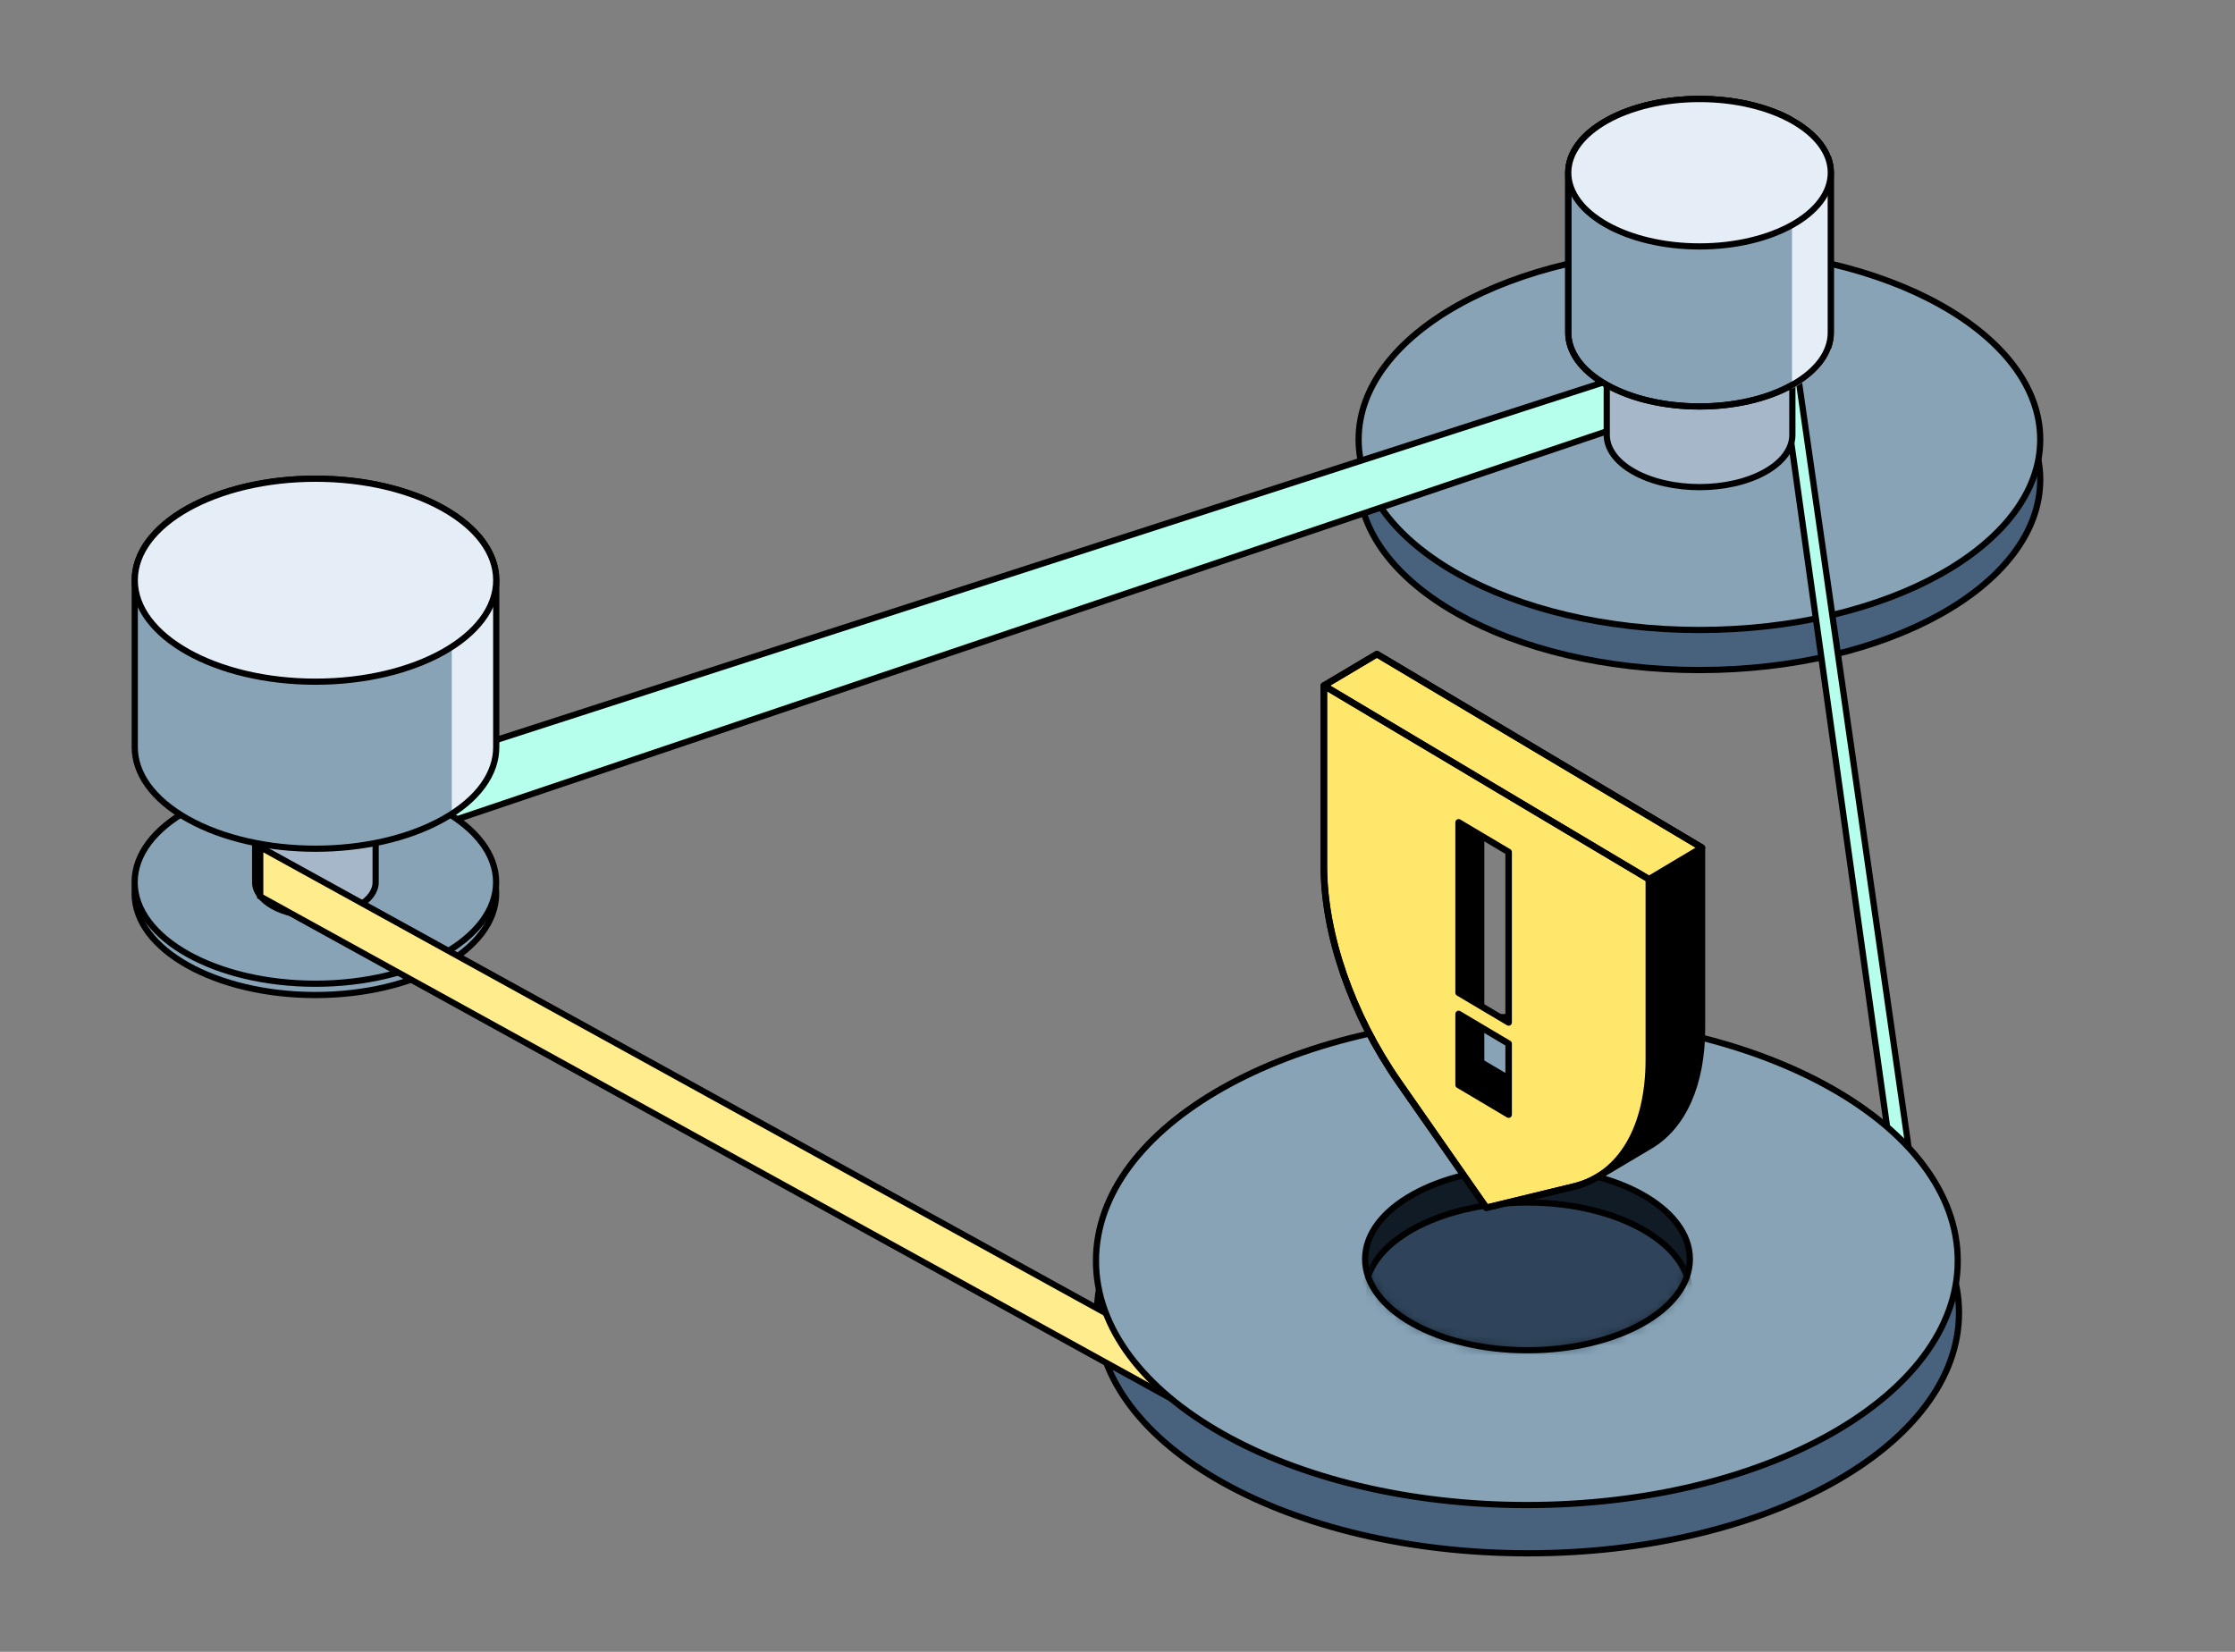 <svg width="230" height="170" viewBox="0 0 230 170" fill="none" xmlns="http://www.w3.org/2000/svg">
<rect x="0" y="0" width="230" height="170" fill="#808080" stroke="none"/>
<path d="M174.884 68.959C194.254 68.959 209.956 60.184 209.956 49.36C209.956 38.535 194.254 29.761 174.884 29.761C155.515 29.761 139.812 38.535 139.812 49.36C139.812 60.184 155.515 68.959 174.884 68.959Z" fill="#48617C" stroke="black" stroke-width="0.638" stroke-miterlimit="10"/>
<path d="M174.884 64.835C194.254 64.835 209.956 56.061 209.956 45.236C209.956 34.412 194.254 25.637 174.884 25.637C155.515 25.637 139.812 34.412 139.812 45.236C139.812 56.061 155.515 64.835 174.884 64.835Z" fill="#87A3B5" stroke="black" stroke-width="0.638" stroke-miterlimit="10"/>
<path d="M183.99 35.864V43.084L183.993 43.106L196.411 131.77L197.046 131.726V122.529L197.042 122.507L184.625 35.819L183.99 35.864Z" fill="#B6FFED" stroke="black" stroke-width="0.638"/>
<path d="M34.986 88.378L35.407 88.237L172.562 41.953L172.78 41.88V36.837L172.363 36.972L35.207 81.279L34.986 81.351V88.378Z" fill="#B6FFED" stroke="black" stroke-width="0.638"/>
<path d="M32.455 102.403C42.728 102.403 51.055 97.727 51.055 91.958C51.055 86.19 42.728 81.513 32.455 81.513C22.183 81.513 13.855 86.19 13.855 91.958C13.855 97.727 22.183 102.403 32.455 102.403Z" fill="#87A3B5" stroke="black" stroke-width="0.638" stroke-miterlimit="10"/>
<path d="M32.455 101.24C42.728 101.24 51.055 96.564 51.055 90.796C51.055 85.027 42.728 80.351 32.455 80.351C22.183 80.351 13.855 85.027 13.855 90.796C13.855 96.564 22.183 101.24 32.455 101.24Z" fill="#87A3B5" stroke="black" stroke-width="0.638" stroke-miterlimit="10"/>
<path d="M36.84 81.013C34.419 79.654 30.495 79.654 28.074 81.013C26.863 81.692 26.258 82.583 26.258 83.474V90.796C26.258 91.687 26.863 92.578 28.074 93.256C30.495 94.616 34.419 94.616 36.84 93.256C38.051 92.578 38.656 91.687 38.656 90.796V83.474C38.656 82.583 38.051 81.692 36.84 81.013Z" fill="#A7B7CA" stroke="black" stroke-width="0.638" stroke-miterlimit="10"/>
<path d="M32.463 86.952C35.886 86.952 38.66 85.394 38.66 83.473C38.66 81.551 35.886 79.994 32.463 79.994C29.04 79.994 26.266 81.551 26.266 83.473C26.266 85.394 29.04 86.952 32.463 86.952Z" fill="#87A3B5" stroke="black" stroke-width="0.638" stroke-miterlimit="10"/>
<path d="M45.618 52.325C38.354 48.245 26.576 48.245 19.316 52.325C15.683 54.363 13.867 57.036 13.867 59.713V76.899C13.867 79.572 15.683 82.245 19.316 84.287C26.58 88.366 38.358 88.366 45.618 84.287C49.251 82.249 51.067 79.576 51.067 76.899V59.713C51.067 57.04 49.251 54.367 45.618 52.325Z" fill="#87A3B5"/>
<path d="M46.492 52.852C49.538 54.815 51.06 57.263 51.06 59.71V76.897C51.06 79.348 49.537 81.794 46.492 83.754V52.852Z" fill="#E5EDF6"/>
<path d="M45.618 52.325C38.354 48.245 26.576 48.245 19.316 52.325C15.683 54.363 13.867 57.036 13.867 59.713V76.899C13.867 79.572 15.683 82.245 19.316 84.287C26.58 88.366 38.358 88.366 45.618 84.287C49.251 82.249 51.067 79.576 51.067 76.899V59.713C51.067 57.04 49.251 54.367 45.618 52.325Z" stroke="black" stroke-width="0.638" stroke-miterlimit="10"/>
<path d="M32.467 70.156C42.739 70.156 51.067 65.48 51.067 59.711C51.067 53.943 42.739 49.267 32.467 49.267C22.195 49.267 13.867 53.943 13.867 59.711C13.867 65.48 22.195 70.156 32.467 70.156Z" fill="#E5EDF6" stroke="black" stroke-width="0.638" stroke-miterlimit="10"/>
<path d="M181.653 29.33C177.921 27.234 171.876 27.234 168.144 29.33C166.28 30.376 165.348 31.751 165.348 33.123V44.769C165.348 46.14 166.28 47.516 168.144 48.562C171.876 50.657 177.921 50.657 181.653 48.562C183.517 47.516 184.449 46.14 184.449 44.769V33.123C184.449 31.751 183.517 30.376 181.653 29.33Z" fill="#A7B7CA" stroke="black" stroke-width="0.638" stroke-miterlimit="10"/>
<path d="M184.447 12.408C179.17 9.444 170.619 9.444 165.342 12.408C162.705 13.888 161.387 15.833 161.387 17.774V34.243C161.387 36.184 162.705 38.125 165.342 39.609C170.619 42.572 179.17 42.572 184.447 39.609C187.084 38.129 188.402 36.184 188.402 34.243V17.774C188.402 15.833 187.084 13.892 184.447 12.408Z" fill="#87A3B5" stroke="black" stroke-width="0.638" stroke-miterlimit="10"/>
<path d="M184.619 12.115C186.546 13.199 187.826 14.548 188.399 15.999V36.012C187.827 37.465 186.547 38.816 184.619 39.898C184.552 39.936 184.482 39.97 184.414 40.007V12.005C184.482 12.042 184.552 12.077 184.619 12.115Z" fill="#E5EDF6"/>
<path d="M184.447 12.408C179.17 9.444 170.619 9.444 165.342 12.408C162.705 13.888 161.387 15.833 161.387 17.774V34.243C161.387 36.184 162.705 38.125 165.342 39.609C170.619 42.572 179.17 42.572 184.447 39.609C187.084 38.129 188.402 36.184 188.402 34.243V17.774C188.402 15.833 187.084 13.892 184.447 12.408Z" stroke="black" stroke-width="0.638" stroke-miterlimit="10"/>
<path d="M174.896 25.361C182.358 25.361 188.406 21.965 188.406 17.775C188.406 13.586 182.358 10.19 174.896 10.19C167.435 10.19 161.387 13.586 161.387 17.775C161.387 21.965 167.435 25.361 174.896 25.361Z" fill="#E5EDF6" stroke="black" stroke-width="0.638" stroke-miterlimit="10"/>
<path d="M157.242 159.859C181.739 159.859 201.598 148.775 201.598 135.102C201.598 121.429 181.739 110.345 157.242 110.345C132.745 110.345 112.887 121.429 112.887 135.102C112.887 148.775 132.745 159.859 157.242 159.859Z" fill="#48617C" stroke="black" stroke-width="0.638" stroke-miterlimit="10"/>
<path d="M131.648 144.989V150.073L26.78 92.261V87.178L131.648 144.989Z" fill="#FFEC8C" stroke="black" stroke-width="0.638"/>
<path d="M157.126 154.892C181.615 154.892 201.467 143.643 201.467 129.765C201.467 115.888 181.615 104.639 157.126 104.639C132.637 104.639 112.785 115.888 112.785 129.765C112.785 143.643 132.637 154.892 157.126 154.892Z" fill="#87A3B5" stroke="black" stroke-width="0.638" stroke-miterlimit="10"/>
<path d="M157.192 138.961C166.42 138.961 173.9 134.761 173.9 129.579C173.9 124.397 166.42 120.196 157.192 120.196C147.965 120.196 140.484 124.397 140.484 129.579C140.484 134.761 147.965 138.961 157.192 138.961Z" fill="#111B26"/>
<mask id="mask0_24796_152697" style="mask-type:luminance" maskUnits="userSpaceOnUse" x="140" y="120" width="34" height="19">
<path d="M157.192 138.963C166.42 138.963 173.9 134.762 173.9 129.58C173.9 124.398 166.42 120.198 157.192 120.198C147.965 120.198 140.484 124.398 140.484 129.58C140.484 134.762 147.965 138.963 157.192 138.963Z" fill="white"/>
</mask>
<g mask="url(#mask0_24796_152697)">
<path d="M157.192 142.521C166.42 142.521 173.9 138.32 173.9 133.138C173.9 127.956 166.42 123.756 157.192 123.756C147.965 123.756 140.484 127.956 140.484 133.138C140.484 138.32 147.965 142.521 157.192 142.521Z" fill="#2F445A" stroke="black" stroke-width="0.638" stroke-miterlimit="10"/>
</g>
<path d="M157.192 138.961C166.42 138.961 173.9 134.761 173.9 129.579C173.9 124.397 166.42 120.196 157.192 120.196C147.965 120.196 140.484 124.397 140.484 129.579C140.484 134.761 147.965 138.961 157.192 138.961Z" stroke="black" stroke-width="0.638" stroke-miterlimit="10"/>
<g clip-path="url(#clip0_24796_152697)">
<path fill-rule="evenodd" clip-rule="evenodd" d="M141.694 67.319L158.417 77.28H158.411L175.141 87.24V105.805C175.141 111.568 173.199 115.881 169.837 117.891L164.381 121.134C163.655 121.57 162.862 121.897 162.004 122.108L152.962 124.301L143.92 111.337C139.105 104.429 136.239 96.144 136.239 89.127V70.562L141.694 67.319ZM157.897 87.005L152.749 83.956V109.139L157.897 112.188L157.897 87.005Z" fill="black"/>
<path d="M136.236 70.558L141.691 67.315L175.144 87.236L169.695 90.485L136.236 70.558Z" fill="#FFE76B"/>
<path fill-rule="evenodd" clip-rule="evenodd" d="M136.23 70.555L152.96 80.523H152.947L169.677 90.483V109.048C169.677 116.065 166.811 120.929 161.996 122.101L152.954 124.295L143.912 111.33C139.097 104.422 136.23 96.138 136.23 89.12V70.555ZM150.103 111.655L155.251 114.712L155.251 107.406L150.103 104.349L150.103 111.655ZM150.103 102.169L155.251 105.225V87.686L150.103 84.63V102.169Z" fill="#FFE76B"/>
<path d="M136.236 70.558L141.691 67.315L175.144 87.236L169.695 90.485L136.236 70.558Z" stroke="black" stroke-width="0.67" stroke-miterlimit="10" stroke-linejoin="round"/>
<path fill-rule="evenodd" clip-rule="evenodd" d="M136.23 70.555L152.96 80.523H152.947L169.677 90.483V109.048C169.677 116.065 166.811 120.929 161.996 122.101L152.954 124.295L143.912 111.33C139.097 104.422 136.23 96.138 136.23 89.12V70.555ZM150.103 111.655L155.251 114.712L155.251 107.406L150.103 104.349L150.103 111.655ZM150.103 102.169L155.251 105.225V87.686L150.103 84.63V102.169Z" stroke="black" stroke-width="0.67" stroke-miterlimit="10" stroke-linejoin="round"/>
<path d="M158.421 77.28L141.698 67.319L136.242 70.562V89.127C136.242 96.144 139.109 104.429 143.924 111.337L152.965 124.301L162.007 122.108C162.866 121.897 163.659 121.57 164.385 121.134L169.841 117.891C173.202 115.881 175.144 111.568 175.144 105.805V87.24L158.414 77.28H158.421Z" stroke="black" stroke-width="0.67" stroke-miterlimit="10" stroke-linejoin="round"/>
</g>
<defs>
<clipPath id="clip0_24796_152697">
<rect width="40.23" height="57.766" fill="white" transform="translate(135.578 66.925)"/>
</clipPath>
</defs>
</svg>
